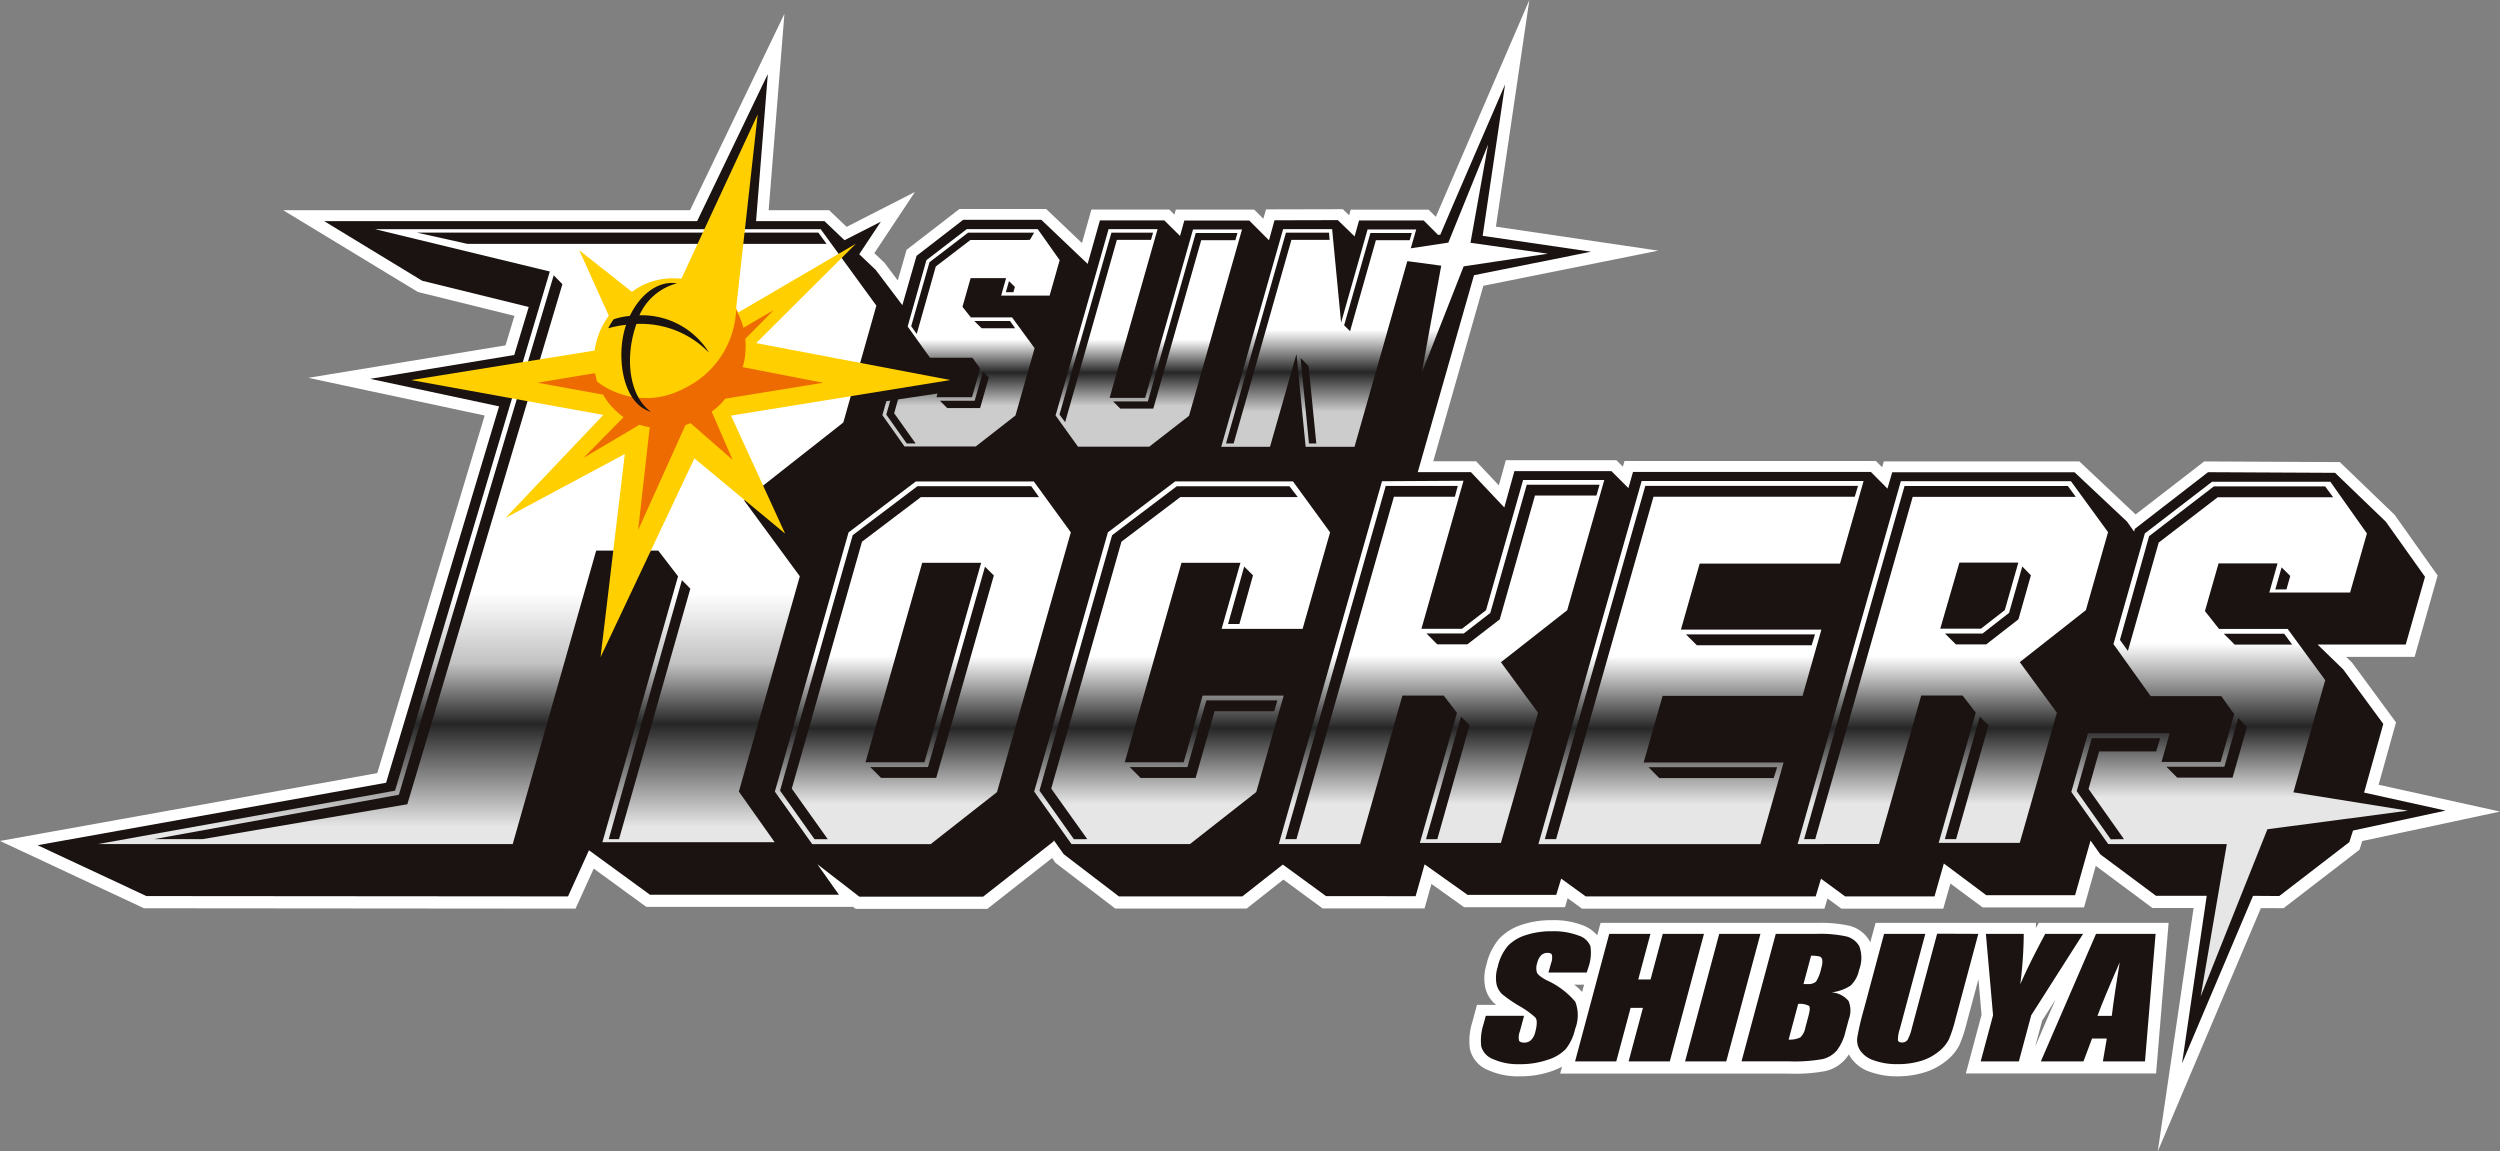 <svg xmlns="http://www.w3.org/2000/svg" xmlns:xlink="http://www.w3.org/1999/xlink" width="94.321" height="43.439" viewBox="0 0 94.321 43.439">
  <rect x="0" y="0" width="94.321" height="43.439" fill="#808080" stroke="none"/>
  <defs>
    <linearGradient id="linear-gradient" x1="0.5" x2="0.5" y2="1" gradientUnits="objectBoundingBox">
      <stop offset="0.482" stop-color="#fff"/>
      <stop offset="0.681" stop-color="#262626"/>
      <stop offset="0.89" stop-color="#e6e6e6"/>
    </linearGradient>
    <linearGradient id="linear-gradient-6" x1="0.5" x2="0.5" y2="1" gradientUnits="objectBoundingBox">
      <stop offset="0.314" stop-color="#fff"/>
      <stop offset="0.476" stop-color="#262626"/>
      <stop offset="0.613" stop-color="#e6e6e6"/>
    </linearGradient>
    <linearGradient id="linear-gradient-7" x1="0.5" x2="0.5" y2="1" gradientUnits="objectBoundingBox">
      <stop offset="0.592" stop-color="#fff"/>
      <stop offset="0.707" stop-color="#c2c2c2"/>
      <stop offset="0.806" stop-color="#262626"/>
      <stop offset="0.974" stop-color="#e6e6e6"/>
    </linearGradient>
    <linearGradient id="linear-gradient-8" x1="0.5" x2="0.5" y2="1" gradientUnits="objectBoundingBox">
      <stop offset="0.508" stop-color="#fff"/>
      <stop offset="0.66" stop-color="#262626"/>
      <stop offset="0.812" stop-color="#ccc"/>
    </linearGradient>
    <linearGradient id="linear-gradient-10" x1="0.5" x2="0.5" y2="1" gradientUnits="objectBoundingBox">
      <stop offset="0.613" stop-color="#fff"/>
      <stop offset="0.754" stop-color="#262626"/>
      <stop offset="0.885" stop-color="#ccc"/>
    </linearGradient>
  </defs>
  <g id="濃背景_サンロッカーズ渋谷" transform="translate(47.16 21.721)">
    <g id="グループ_20073" data-name="グループ 20073" transform="translate(-47.16 -21.72)">
      <path id="パス_64801" data-name="パス 64801" d="M82.761,34.256H81.207l-2.137-1.59-.443,1.567H74.8l-1.214-.9-.27.949H69.475l-.527-.385-.115.385H59.689l-.544-.394-.1.338H55.237l-1.231-.878-.259.924H49.9L48.42,33.185l-1.386,1.092H42.076l-2.25-1.721-.131-.185-2.443,1.917H32.284l-.1-.074h-7.8L22.4,32.769l-.686,1.511L5.433,34.266,0,31.727s12.4-2.231,14.234-2.56c.513-1.714,3.379-11.252,4.052-13.491l-6.655-1.422,7.441-1.225.337-1.113-3.64-.9L10.682,7.929H26.034L29.595.52,29,7.929h2.281l.661.629L34.52,7.241,32.987,9.549l.384.365.5.667.333-1.158L36.2,7.883h3.27l1.351,1.285.356-1.263h2.938l.194.191.052-.188h2.959l.344.345.1-.354,2.9-.007.236.229.06-.212H53.9l.271.271c.6-1.391,2.142-4.964,2.221-5.146L57.7,0,56.439,8.55l6.126.906-6.6,1.325-1.89,6.62H55.69l.859.91.263-.949h4.171l.245.245.061-.214h9.488l.233.235.064-.22h7.379l2.12,2,2.588-2,5.117.025,2.07,1.992,1.62,2.286L91.1,24.781H88.515l.223.216,1.66,2.257-.657,2.352,4.581,1.012-5.2,1.112-.1.326-2.868,2.208L85.3,34.26,81.408,43.44Zm1.779-2.821-.376,2.191,1.082-2.712,2.6-.345-1.867-.3,1.279-4.5-.729-1h-2.39l-.59-.59h-.033l-.123-.156-.534-.534h.112l-.255-.324.664-2.333H85.8l.069-.241.243.241h.4l-.088.31.477.473-.089.316h1.533l.488-1.714-.713-1.008h-4.3l-1.993,1.532-1.167,4.1.716,1H84.04l.592.827.639.641-.7,2.476h-2.6l-.589-.589h-.394l.087-.306-.093-.093H79.535l-.257.9L80.5,31.435Zm-13.971,0,1.594-5.6h2.1l.6.785.648.647-1.175,4.124h1.541L77.132,27l-1.525-2.075,2.714-2.135.74-2.6-.714-.982H72.5L69.015,31.435Zm-4.476,0,.461-1.62H62.427l-.587-.59h-.4l.088-.311-.376-.378h.484l.766-2.693h5.28l.3-1.039H63.845l-.59-.589h-.4l.089-.313-.377-.376h.484l.76-2.672H69.1l.47-1.654H62.719l-3.48,12.236Zm-15.1,0,1.593-5.6h2.1l.59.766.657.656-1.168,4.134h1.54L57.558,27l-1.525-2.075,2.724-2.135,1.034-3.634H58.247l-1.279,4.494-1.452,1.119H54.05l-.59-.59h-.4l.089-.312-.377-.377h.484L54.474,19.2h-1.55c-.5,1.77-2.945,10.344-3.482,12.232Zm-6.247,0,2.274-1.782.671-2.358H46.157l-.715,2.515H42.86l-.593-.59h-.4l.088-.311-.38-.379h.488l2.192-7.706h2.4l.071-.252.254.252h.4l-.088.309.474.469-.48,1.714h1.537l.888-3.121L49,19.213H44.685L42.7,20.719l-2.552,8.975,1.242,1.741Zm-9.782,0,2.274-1.782,2.69-9.458-.715-.982H34.9l-1.989,1.506L30.36,29.694,31.6,31.435Zm-15.944,0,3.149-11.073h.588l.29-2.43-4.181,2.239L15.714,30.751l-4.016.684Zm9.366-.07L27.4,29.97l2.3-8.116L27.678,19.1,26.36,18.01l-1.185,2.512.726.942.639.644L23.9,31.365Zm-4.974-9.15.463-.982h-.346Zm-4.1-3.524L21.9,15.961l-1.684-.305Zm9.651-1.034,2.474-1.946.056-.2-3.269.531Zm21.821-1.21,1.855-6.522H52.63l.116-.4h-.5l-1.087,3.824-.332-.329-.432,1.518L49.913,9.51h-.855l-1.969,6.936H47.6l.986-3.466-.062-.628.187.189.422-1.484.209,2.124.456.462.279,2.8Zm-7.561,0,1.267-.986,1.688-5.935h-.52l-1.808,6.354H42.095l-.406-.406h-.4l.088-.308-.4-.4c-.167.588-.3,1.054-.364,1.282l.289.4Zm-6.554-.005,1.273-.991.624-2.2-.3-.406h-1.4l-.412-.406h-.026l-.091-.115L35.7,11.7h.141l-.005-.007.458-1.612h1.479l.08-.281.283.281h.4l-.088.311.332.33,0,.018h.5l.234-.822-.35-.5-.048.084H36.771l-1.076.827L35.03,12.69l.286.4h1.6l.408.572.477.481-.487,1.713h-1.75l-.407-.406h-.394l.013-.044-.544.081-.013.047.643.905Zm4.836-1.7L42.989,9.51h-.52l-1.483,5.224Zm-22.485-.179.1-.331-1.02.164Zm13.684-.12.653-.106-.591-.112Zm-.557-1.222.449-1.577-.887-1.219L29.425,12.7ZM21.715,10.625,21,13.04l1.076-.173a3.365,3.365,0,0,1,.165-.513,3.482,3.482,0,0,1,.242-.462L21.472,9.661h-.7l.213.217.315.076-.056.187Zm6.565.429,2.384-1.394h-2.23ZM23.869,10.5a2.828,2.828,0,0,1,.7-.3,3.373,3.373,0,0,1,.851-.111h.02l.2-.426H22.81Zm31.022-.82-.021.116.044-.113.474-.071-.411-.058.005-.028-.019.048-.4.061Zm-34.735,0-.006-.016h-.06Zm7.563-1.443.145-1.3-.6,1.3ZM71.608,40.607a2.969,2.969,0,0,1-1.064-.172,1.413,1.413,0,0,1-.727-.549q-.033-.053-.06-.108a1.429,1.429,0,0,1-.87.627,6.088,6.088,0,0,1-1.376.1H58.862l.07-.26a2.861,2.861,0,0,1-.4.172,3.586,3.586,0,0,1-1.185.189,2.712,2.712,0,0,1-1.205-.235,1.131,1.131,0,0,1-.684-.791,2.36,2.36,0,0,1,.094-1.032l.172-.638h.722c-.033-.027-.058-.049-.077-.066a1.171,1.171,0,0,1-.337-.607,1.739,1.739,0,0,1,.049-.842,2.258,2.258,0,0,1,.5-1,2.058,2.058,0,0,1,.85-.512,3.53,3.53,0,0,1,1.123-.167,3.026,3.026,0,0,1,1.155.19,1.361,1.361,0,0,1,.552.38l.126-.469h8.17a5.031,5.031,0,0,1,1.2.106,1.219,1.219,0,0,1,.781.58c.009.016.017.032.025.049l.2-.735h6.052l-.006.2.109-.2h4.9l-.473,5.683H74.168l.593-2.215-.118-1.343-.439,1.64a5.531,5.531,0,0,1-.276.84,1.792,1.792,0,0,1-.5.6,2.363,2.363,0,0,1-.818.435A3.387,3.387,0,0,1,71.608,40.607Zm5.174-1.12.766-1.771-.5.79ZM59.391,37.149a2.118,2.118,0,0,1,.3.276l.074-.276ZM33.068,29.808l-.589-.588h-.395l.087-.307-.383-.383h.492l2.191-7.706h2.411l.069-.243.246.243h.4l-.088.31.48.475-2.334,8.2Zm40.55-5.037-.592-.589h-.4l.089-.306-.386-.384h.5l.775-2.675h2.411l.072-.254.252.254h.392l-.087.308.474.48-.578,2.041-1.446,1.125Z" fill="#fff"/>
      <g id="グループ_20072" data-name="グループ 20072" transform="translate(1.418 2.788)">
        <g id="グループ_20070" data-name="グループ 20070">
          <path id="パス_64802" data-name="パス 64802" d="M58.472,16.968l-.083.014-.546-.546H55.405l-.168.6-.633-.614-2.389.006-.208.755-.745-.746H48.813l-.162.582-.593-.586h-2.43l-.463,1.64L43.417,16.41H40.469l-1.76,1.361-.534,1.859L37.169,18.3l-.622-.592.816-1.228-1.371.7-.758-.721H32.655l.444-5.55-2.667,5.55H16.359l3.7,2.251,4.019.989c-.027.1-.546,1.811-.546,1.811l-5.438.9,4.866,1.039s-4.2,13.975-4.264,14.2L5.548,40.005l4.105,1.919,15.907.013.791-1.741,2.3,1.677h7.13l-.813-1.15,1.584,1.224h4.67l2.656-2.084s.006-.021.012-.043l.372.525,2.081,1.591h4.66l1.526-1.2,1.633,1.192H57.54l.338-1.2L59.5,41.879h3.345s.123-.4.186-.613l.924.67h8.678l.2-.666.91.666h3.373l.352-1.24,1.6,1.195h3.352l.583-2.061.369.521,2.1,1.563h1.914l-.931,6.322,2.679-6.32.99.007,2.642-2.034.14-.437L96.4,38.7l-3.076-.68.724-2.591-1.513-2.057-.967-.938h3.326l.728-2.555L94.143,27.8l-1.915-1.844-4.793-.024-2.761,2.137-.028.106-.268-.38L82.4,25.936h-6.88s-.119.405-.179.616l-.625-.63H65.741s-.115.4-.174.61l-.641-.641h-3.66l-.381,1.373-1.26-1.335H57.62L59.742,18.5l4.414-.886-4.087-.6.845-5.709S58.577,16.7,58.472,16.968Z" transform="translate(-5.548 -10.906)" fill="#1a1311"/>
          <path id="パス_64803" data-name="パス 64803" d="M125.53,72.977l-2.787,9.8-2.5,1.962h-4.471l-1.409-1.981,2.781-9.779,2.538-1.922h4.452Z" transform="translate(-86.547 -55.681)" fill="url(#linear-gradient)"/>
          <path id="パス_64804" data-name="パス 64804" d="M129.974,90.594h-2.223l2.14-7.526h2.223Z" transform="translate(-96.515 -64.623)" fill="#1a1311"/>
          <path id="パス_64805" data-name="パス 64805" d="M162.049,79.137l-1.035,3.638-2.5,1.962h-4.471l-1.408-1.981,2.782-9.779,2.537-1.922H162.4l1.4,1.922-1.036,3.64h-3.056l.709-2.492h-2.223l-2.141,7.526h2.223l.715-2.515Z" transform="translate(-115.036 -55.681)" fill="url(#linear-gradient)"/>
          <path id="パス_64806" data-name="パス 64806" d="M192.653,70.881,188.759,84.57h3.07l1.593-5.6h1.559l.5.647-1.4,4.91h3.059l1.4-4.91-1.4-1.907,2.5-1.962,1.4-4.914h-3.063l-1.4,4.914-.907.7H194.14l1.588-5.585Z" transform="translate(-141.93 -55.514)" fill="url(#linear-gradient)"/>
          <path id="パス_64807" data-name="パス 64807" d="M239.346,71h-8.374L227.077,84.7h8.374l.876-3.08h-5.279l.714-2.512h5.28l.711-2.5h-5.3l.708-2.492h5.295Z" transform="translate(-170.453 -55.642)" fill="url(#linear-gradient)"/>
          <path id="パス_64808" data-name="パス 64808" d="M265.338,84.716l3.894-13.689h6.418l1.4,1.922-.837,2.942-2.494,1.962,1.4,1.907-1.4,4.91h-3.059l1.4-4.91-.5-.647H270l-1.593,5.6Z" transform="translate(-198.934 -55.66)" fill="url(#linear-gradient)"/>
          <path id="パス_64809" data-name="パス 64809" d="M287.109,83.042h2.223l-.51,1.792-.9.7h-1.535Z" transform="translate(-214.602 -64.604)" fill="#1a1311"/>
          <path id="パス_64810" data-name="パス 64810" d="M318.443,83.5l-5.3.7-2.518,6.309.986-5.751h-4.476l-1.391-1.967.629-2.214h3.082l-.307,1.083h2.229l.513-1.8-.487-.681h-2.664l-1.405-1.964,1.184-4.176,2.538-1.951h4.46l1.38,1.951-.634,2.23h-3.049l.312-1.1H311.3l-.514,1.8.531.673h2.59l1.417,1.934-1.2,4.23Z" transform="translate(-229.015 -55.703)" fill="url(#linear-gradient-6)"/>
          <path id="パス_64811" data-name="パス 64811" d="M31.509,35.413,25.669,55,14.461,57.014H30.109l3.149-11.072H35.6l.747.97L33.492,56.944h6.5l-1.351-1.911,2.3-8.121-2.1-2.86,3.741-2.943L43.829,36.7l-2.1-2.883H24.922Z" transform="translate(-12.183 -27.958)" fill="url(#linear-gradient-7)"/>
          <path id="パス_64812" data-name="パス 64812" d="M131.9,34.984l1.523-1.171H136.1l.828,1.171-.38,1.338h-1.829l.187-.659h-1.338l-.308,1.082.318.4h1.554l.85,1.161-.722,2.538-1.5,1.17h-2.686l-.835-1.181.15-.529,1.932-.289-.04.14h1.338l.308-1.082-.292-.408h-1.6l-.843-1.178Z" transform="translate(-98.366 -27.958)" fill="url(#linear-gradient-8)"/>
          <path id="パス_64813" data-name="パス 64813" d="M155.808,40.844l2-7.031h1.849l-1.811,6.367h1.341l1.807-6.354h1.849l-2,7.031-1.5,1.165h-2.689Z" transform="translate(-117.401 -27.958)" fill="url(#linear-gradient-8)"/>
          <path id="パス_64814" data-name="パス 64814" d="M185.3,32.723h-1.844l-.345-3.5-1,3.5h-1.84l2.335-8.212h1.849l.338,3.528,1-3.515h1.835l-.205.711,1.416-.215,1.5-3.7-.664,3.707,2.92.412-3.178.477-1.586,4.036.74-4.061-1.279-.172Z" transform="translate(-135.614 -18.656)" fill="url(#linear-gradient-10)"/>
          <path id="パス_64815" data-name="パス 64815" d="M124.62,71.761h-4.295l-2.441,1.848-2.741,9.636,1.3,1.833.5,0-1.358-1.908,2.65-9.316,2.221-1.682h4.458Z" transform="translate(-87.131 -56.206)" fill="#1a1311"/>
          <path id="パス_64816" data-name="パス 64816" d="M181.878,83.625l-.607,2.166h.427l.513-1.835Z" transform="translate(-136.355 -65.038)" fill="#1a1311"/>
          <path id="パス_64817" data-name="パス 64817" d="M167.161,106.306h2.074l.715-2.515H172.2l.12-.409h-2.678l-.715,2.514h-2.176Z" transform="translate(-125.545 -79.745)" fill="#1a1311"/>
          <path id="パス_64818" data-name="パス 64818" d="M159.342,122.264" transform="translate(-120.032 -93.8)" fill="none" stroke="#1a1311" stroke-width="0.094"/>
          <path id="パス_64819" data-name="パス 64819" d="M210.91,110.389l1.216-4.3-.322-.322-1.321,4.625Z" transform="translate(-158.1 -81.518)" fill="#1a1311"/>
          <path id="パス_64820" data-name="パス 64820" d="M210.947,77.561h1.139l1.221-.941,1.329-4.672h2.32l.117-.409h-2.747l-1.376,4.839-1,.773h-1.408Z" transform="translate(-158.142 -56.041)" fill="#1a1311"/>
          <path id="パス_64821" data-name="パス 64821" d="M190.132,85.052l3.677-12.917h2.3l.11-.408H193.5l-3.79,13.324Z" transform="translate(-142.637 -56.182)" fill="#1a1311"/>
          <path id="パス_64822" data-name="パス 64822" d="M239.841,71.709h-8.026l-3.792,13.329h.426l3.675-12.92h7.593Z" transform="translate(-171.158 -56.167)" fill="#1a1311"/>
          <path id="パス_64823" data-name="パス 64823" d="M249.268,94.046H253.6l.126-.409h-4.868Z" transform="translate(-186.667 -72.491)" fill="#1a1311"/>
          <path id="パス_64824" data-name="パス 64824" d="M243.732,113.65h4.318l.127-.409h-4.851Z" transform="translate(-182.548 -87.084)" fill="#1a1311"/>
          <path id="パス_64825" data-name="パス 64825" d="M272.025,85.057l1.223-4.293-.329-.329L271.6,85.057Zm4.218-13.323h-6.163L266.29,85.057h.421c.405-1.425,3.6-12.643,3.677-12.914h6.153Z" transform="translate(-199.643 -56.186)" fill="#1a1311"/>
          <path id="パス_64826" data-name="パス 64826" d="M336.266,84.571l.143-.507-.327-.325-.237.834Z" transform="translate(-251.419 -65.123)" fill="#1a1311"/>
          <path id="パス_64827" data-name="パス 64827" d="M320.172,108.225h2.09l.544-1.914-.331-.332c-.134.471-.468,1.643-.522,1.837h-2.19Z" transform="translate(-239.448 -81.677)" fill="#1a1311"/>
          <path id="パス_64828" data-name="パス 64828" d="M320.653,71.791h-4.2l-2.442,1.877-1.1,3.915.3.415,1.163-4.088,2.224-1.709h4.357Z" transform="translate(-234.347 -56.229)" fill="#1a1311"/>
          <path id="パス_64829" data-name="パス 64829" d="M308.315,112.746l-1.337-1.894c.04-.139.3-1.065.4-1.418h2.153l.149-.5H307.1l-.568,2,1.283,1.818Z" transform="translate(-229.598 -83.875)" fill="#1a1311"/>
          <path id="パス_64830" data-name="パス 64830" d="M328.657,93.946h2.168l-.3-.409h-2.279Z" transform="translate(-245.764 -72.416)" fill="#1a1311"/>
          <path id="パス_64831" data-name="パス 64831" d="M92.934,85.951,90.243,95.4h-.388l2.761-9.771Z" transform="translate(-68.306 -66.531)" fill="#1a1311"/>
          <path id="パス_64832" data-name="パス 64832" d="M148.586,41.49c-.051.18-.118.418-.118.418h.286s.023-.082.055-.2Z" transform="translate(-111.937 -33.673)" fill="#1a1311"/>
          <path id="パス_64833" data-name="パス 64833" d="M144.088,47.654h1.263l-.19-.273h-1.35Z" transform="translate(-108.47 -38.058)" fill="#1a1311"/>
          <path id="パス_64834" data-name="パス 64834" d="M139.013,56.22h1.242l.328-1.153-.22-.222-.314,1.1h-1.31Z" transform="translate(-104.695 -43.614)" fill="#1a1311"/>
          <path id="パス_64835" data-name="パス 64835" d="M134.741,47.431" transform="translate(-101.719 -38.095)" fill="none" stroke="#1a1311" stroke-width="0.094"/>
          <path id="パス_64836" data-name="パス 64836" d="M138.9,34.606h.09l.158-.272h-2.49L135.2,35.45l-.69,2.414.209.292.719-2.545,1.307-1h2.15" transform="translate(-101.55 -28.346)" fill="#1a1311"/>
          <path id="パス_64837" data-name="パス 64837" d="M131.138,56.64l-.32,1.124.772,1.09h.336l-.81-1.141c.026-.092.259-.931.315-1.125Z" transform="translate(-98.798 -44.911)" fill="#1a1311"/>
          <path id="パス_64838" data-name="パス 64838" d="M164.572,41.01h1.244l1.808-6.354h1.287l.081-.273h-1.574l-1.807,6.354H164.3Z" transform="translate(-123.722 -28.382)" fill="#1a1311"/>
          <path id="パス_64839" data-name="パス 64839" d="M156.6,41.485c.26-.916,1.9-6.7,1.952-6.878h1.287l.079-.272h-1.572L156.387,41.2Z" transform="translate(-117.832 -28.346)" fill="#1a1311"/>
          <path id="パス_64840" data-name="パス 64840" d="M191.967,52.835l.317,3.225h.277l-.29-2.917Z" transform="translate(-144.317 -42.118)" fill="#1a1311"/>
          <path id="パス_64841" data-name="パス 64841" d="M181.253,42.288l2.18-7.682h1.442l-.025-.273h-1.623l-2.262,7.954Z" transform="translate(-136.128 -28.345)" fill="#1a1311"/>
          <path id="パス_64842" data-name="パス 64842" d="M198.624,38.088c.175-.614.974-3.432.974-3.432h1.275l.078-.272h-1.559l-.992,3.483Z" transform="translate(-149.106 -28.382)" fill="#1a1311"/>
          <path id="パス_64843" data-name="パス 64843" d="M132.78,83.648c-.43,1.512-2.079,7.307-2.15,7.557H128.45l.409.409h2.081l2.174-7.636" transform="translate(-97.036 -65.055)" fill="#1a1311"/>
          <path id="パス_64844" data-name="パス 64844" d="M287.493,86.551h1.147l1.215-.946.47-1.66L290,83.613s-.472,1.657-.5,1.751l-1,.778h-1.418Z" transform="translate(-215.12 -65.029)" fill="#1a1311"/>
          <path id="パス_64845" data-name="パス 64845" d="M76.971,34.754H63.422l-1.913-.426H76.662Z" transform="translate(-47.205 -28.342)" fill="#1a1311"/>
          <path id="パス_64846" data-name="パス 64846" d="M155.224,85.077l-1.361-1.908s2.613-9.187,2.65-9.316l2.221-1.682h4.431l-.315-.409H158.6l-2.44,1.848-2.741,9.636,1.3,1.833Z" transform="translate(-115.62 -56.206)" fill="#1a1311"/>
          <path id="パス_64847" data-name="パス 64847" d="M37.8,40.625,31.959,60.219l-9.241,1.675h1.83l7.731-1.317L38.13,40.956l-.332-.339" transform="translate(-18.329 -33.023)" fill="#1a1311"/>
          <path id="パス_64848" data-name="パス 64848" d="M67.938,28.2l-7.249-1.315,6.919-1.114a3.44,3.44,0,0,1,.2-.724,3.157,3.157,0,0,1,.338-.591l-1.114-2.467,1.989,1.568a2.484,2.484,0,0,1,.833-.416,2.763,2.763,0,0,1,1.03-.079l2.879-6.2-.812,7.308.081.163,4.44-2.595L73.706,25.49l7.325,1.393-8.273,1.342,2.04,4.452-3.422-2.838-3.541,7.5.915-7.665-4.5,2.41Z" transform="translate(-46.595 -15.334)" fill="#ffcf00"/>
          <path id="パス_64849" data-name="パス 64849" d="M79.334,48.472l2.169-.36.079.318a3.033,3.033,0,0,0,3.3.249,3.447,3.447,0,0,0,1.948-2.958l.143.3a3.334,3.334,0,0,1,.133.376l1.142-.664-1.074,1.084a2.9,2.9,0,0,1,0,.55,2.076,2.076,0,0,1-.1.517l3.042.59-3.7.6a2,2,0,0,1-.234.26,2.368,2.368,0,0,1-.276.228l.789,1.819L85.112,50l-.193.068-1.787,3.965.437-3.885a1.666,1.666,0,0,1-.239-.048l-.147-.043-2.115,1.253,1.514-1.537a2.918,2.918,0,0,1-.47-.426,2.091,2.091,0,0,1-.3-.425Z" transform="translate(-60.474 -36.822)" fill="#ed6b00"/>
          <path id="パス_64850" data-name="パス 64850" d="M89.881,46.89a1.508,1.508,0,0,0-.088.17,3.925,3.925,0,0,1,.829-.143,3.569,3.569,0,0,1,2.95,1.045l0-.016a2.987,2.987,0,0,0-2.851-1.358,2.453,2.453,0,0,0-.733.137Z" transform="translate(-68.26 -37.464)" fill="#1a1311"/>
          <path id="パス_64851" data-name="パス 64851" d="M92.81,46.618a1.373,1.373,0,0,1-.287-.139c-.853-.545-.991-2.218-.594-3.232.389-.991,1.119-1.566,1.841-1.479l.04.009a2.129,2.129,0,0,0-1.525,1.53c-.45,1.264-.277,2.708.527,3.3" transform="translate(-69.691 -33.874)" fill="#1a1311"/>
        </g>
        <g id="グループ_20071" data-name="グループ 20071" transform="translate(54.445 32.343)">
          <path id="パス_64852" data-name="パス 64852" d="M222.552,139h-1.444l.1-.356a.549.549,0,0,0,.029-.318c-.024-.046-.08-.068-.166-.068a.33.33,0,0,0-.237.092.589.589,0,0,0-.147.28.606.606,0,0,0-.016.363q.044.122.36.294a3.046,3.046,0,0,1,1.09.814,1.414,1.414,0,0,1-.005,1.026,1.9,1.9,0,0,1-.352.758,1.608,1.608,0,0,1-.688.408,3.137,3.137,0,0,1-1.041.165,2.32,2.32,0,0,1-1.014-.19.725.725,0,0,1-.449-.484,1.986,1.986,0,0,1,.087-.836l.085-.315h1.444l-.157.586a.6.6,0,0,0-.032.348c.027.052.092.077.2.077a.356.356,0,0,0,.257-.1.615.615,0,0,0,.153-.291q.114-.425.005-.556a3.215,3.215,0,0,0-.61-.437,5.04,5.04,0,0,1-.648-.449.741.741,0,0,1-.209-.386,1.338,1.338,0,0,1,.045-.63,1.871,1.871,0,0,1,.392-.808,1.627,1.627,0,0,1,.674-.4,3.084,3.084,0,0,1,.984-.144,2.635,2.635,0,0,1,.99.158.713.713,0,0,1,.459.4,1.657,1.657,0,0,1-.079.813Z" transform="translate(-218.551 -137.44)" fill="#1a1311"/>
          <path id="パス_64853" data-name="パス 64853" d="M237.344,137.836l-1.29,4.813H234.5l.542-2.022h-.465l-.542,2.022h-1.554l1.289-4.813h1.555l-.461,1.721h.465l.461-1.721Z" transform="translate(-228.919 -137.735)" fill="#1a1311"/>
          <path id="パス_64854" data-name="パス 64854" d="M251.568,137.836l-1.29,4.813h-1.554l1.289-4.813Z" transform="translate(-241.012 -137.735)" fill="#1a1311"/>
          <path id="パス_64855" data-name="パス 64855" d="M258.354,137.836h1.551a4.681,4.681,0,0,1,1.089.092.779.779,0,0,1,.511.373,1.273,1.273,0,0,1-.009.9,1.1,1.1,0,0,1-.322.588,1.65,1.65,0,0,1-.717.255.907.907,0,0,1,.644.326.946.946,0,0,1,.005.7l-.12.446a1.852,1.852,0,0,1-.332.723,1.02,1.02,0,0,1-.528.321,5.946,5.946,0,0,1-1.264.086h-1.8Zm.846,2.643-.361,1.347a.924.924,0,0,0,.441-.083.645.645,0,0,0,.189-.366l.12-.449q.083-.309.019-.375A.747.747,0,0,0,259.2,140.479Zm.487-1.82-.287,1.07.156,0a.434.434,0,0,0,.316-.09,1.483,1.483,0,0,0,.2-.519.664.664,0,0,0,.033-.317.156.156,0,0,0-.1-.114A1.357,1.357,0,0,0,259.688,138.66Z" transform="translate(-247.22 -137.735)" fill="#1a1311"/>
          <path id="パス_64856" data-name="パス 64856" d="M278.689,137.836l-.862,3.217a5.235,5.235,0,0,1-.25.768,1.39,1.39,0,0,1-.384.455,1.921,1.921,0,0,1-.669.354,2.934,2.934,0,0,1-.872.121,2.535,2.535,0,0,1-.907-.143,1,1,0,0,1-.513-.371.726.726,0,0,1-.111-.483,10.145,10.145,0,0,1,.249-1.069l.763-2.848h1.555l-.967,3.609a1.175,1.175,0,0,0-.065.4q.019.088.148.088a.247.247,0,0,0,.216-.1,1.771,1.771,0,0,0,.165-.457l.95-3.547Z" transform="translate(-259.913 -137.735)" fill="#1a1311"/>
          <path id="パス_64857" data-name="パス 64857" d="M296.224,137.836l-1.957,3.071-.467,1.742h-1.44l.467-1.742-.271-3.071h1.429a15.709,15.709,0,0,1-.131,1.9q.336-.771.941-1.9Z" transform="translate(-273.495 -137.735)" fill="#1a1311"/>
          <path id="パス_64858" data-name="パス 64858" d="M305.564,137.836l-.4,4.813h-1.589l.148-.865h-.556l-.325.865h-1.608l2.083-4.813Zm-1.653,3.095q.1-.817.3-2.021-.608,1.382-.84,2.021Z" transform="translate(-280.1 -137.735)" fill="#1a1311"/>
        </g>
      </g>
    </g>
  </g>
</svg>

